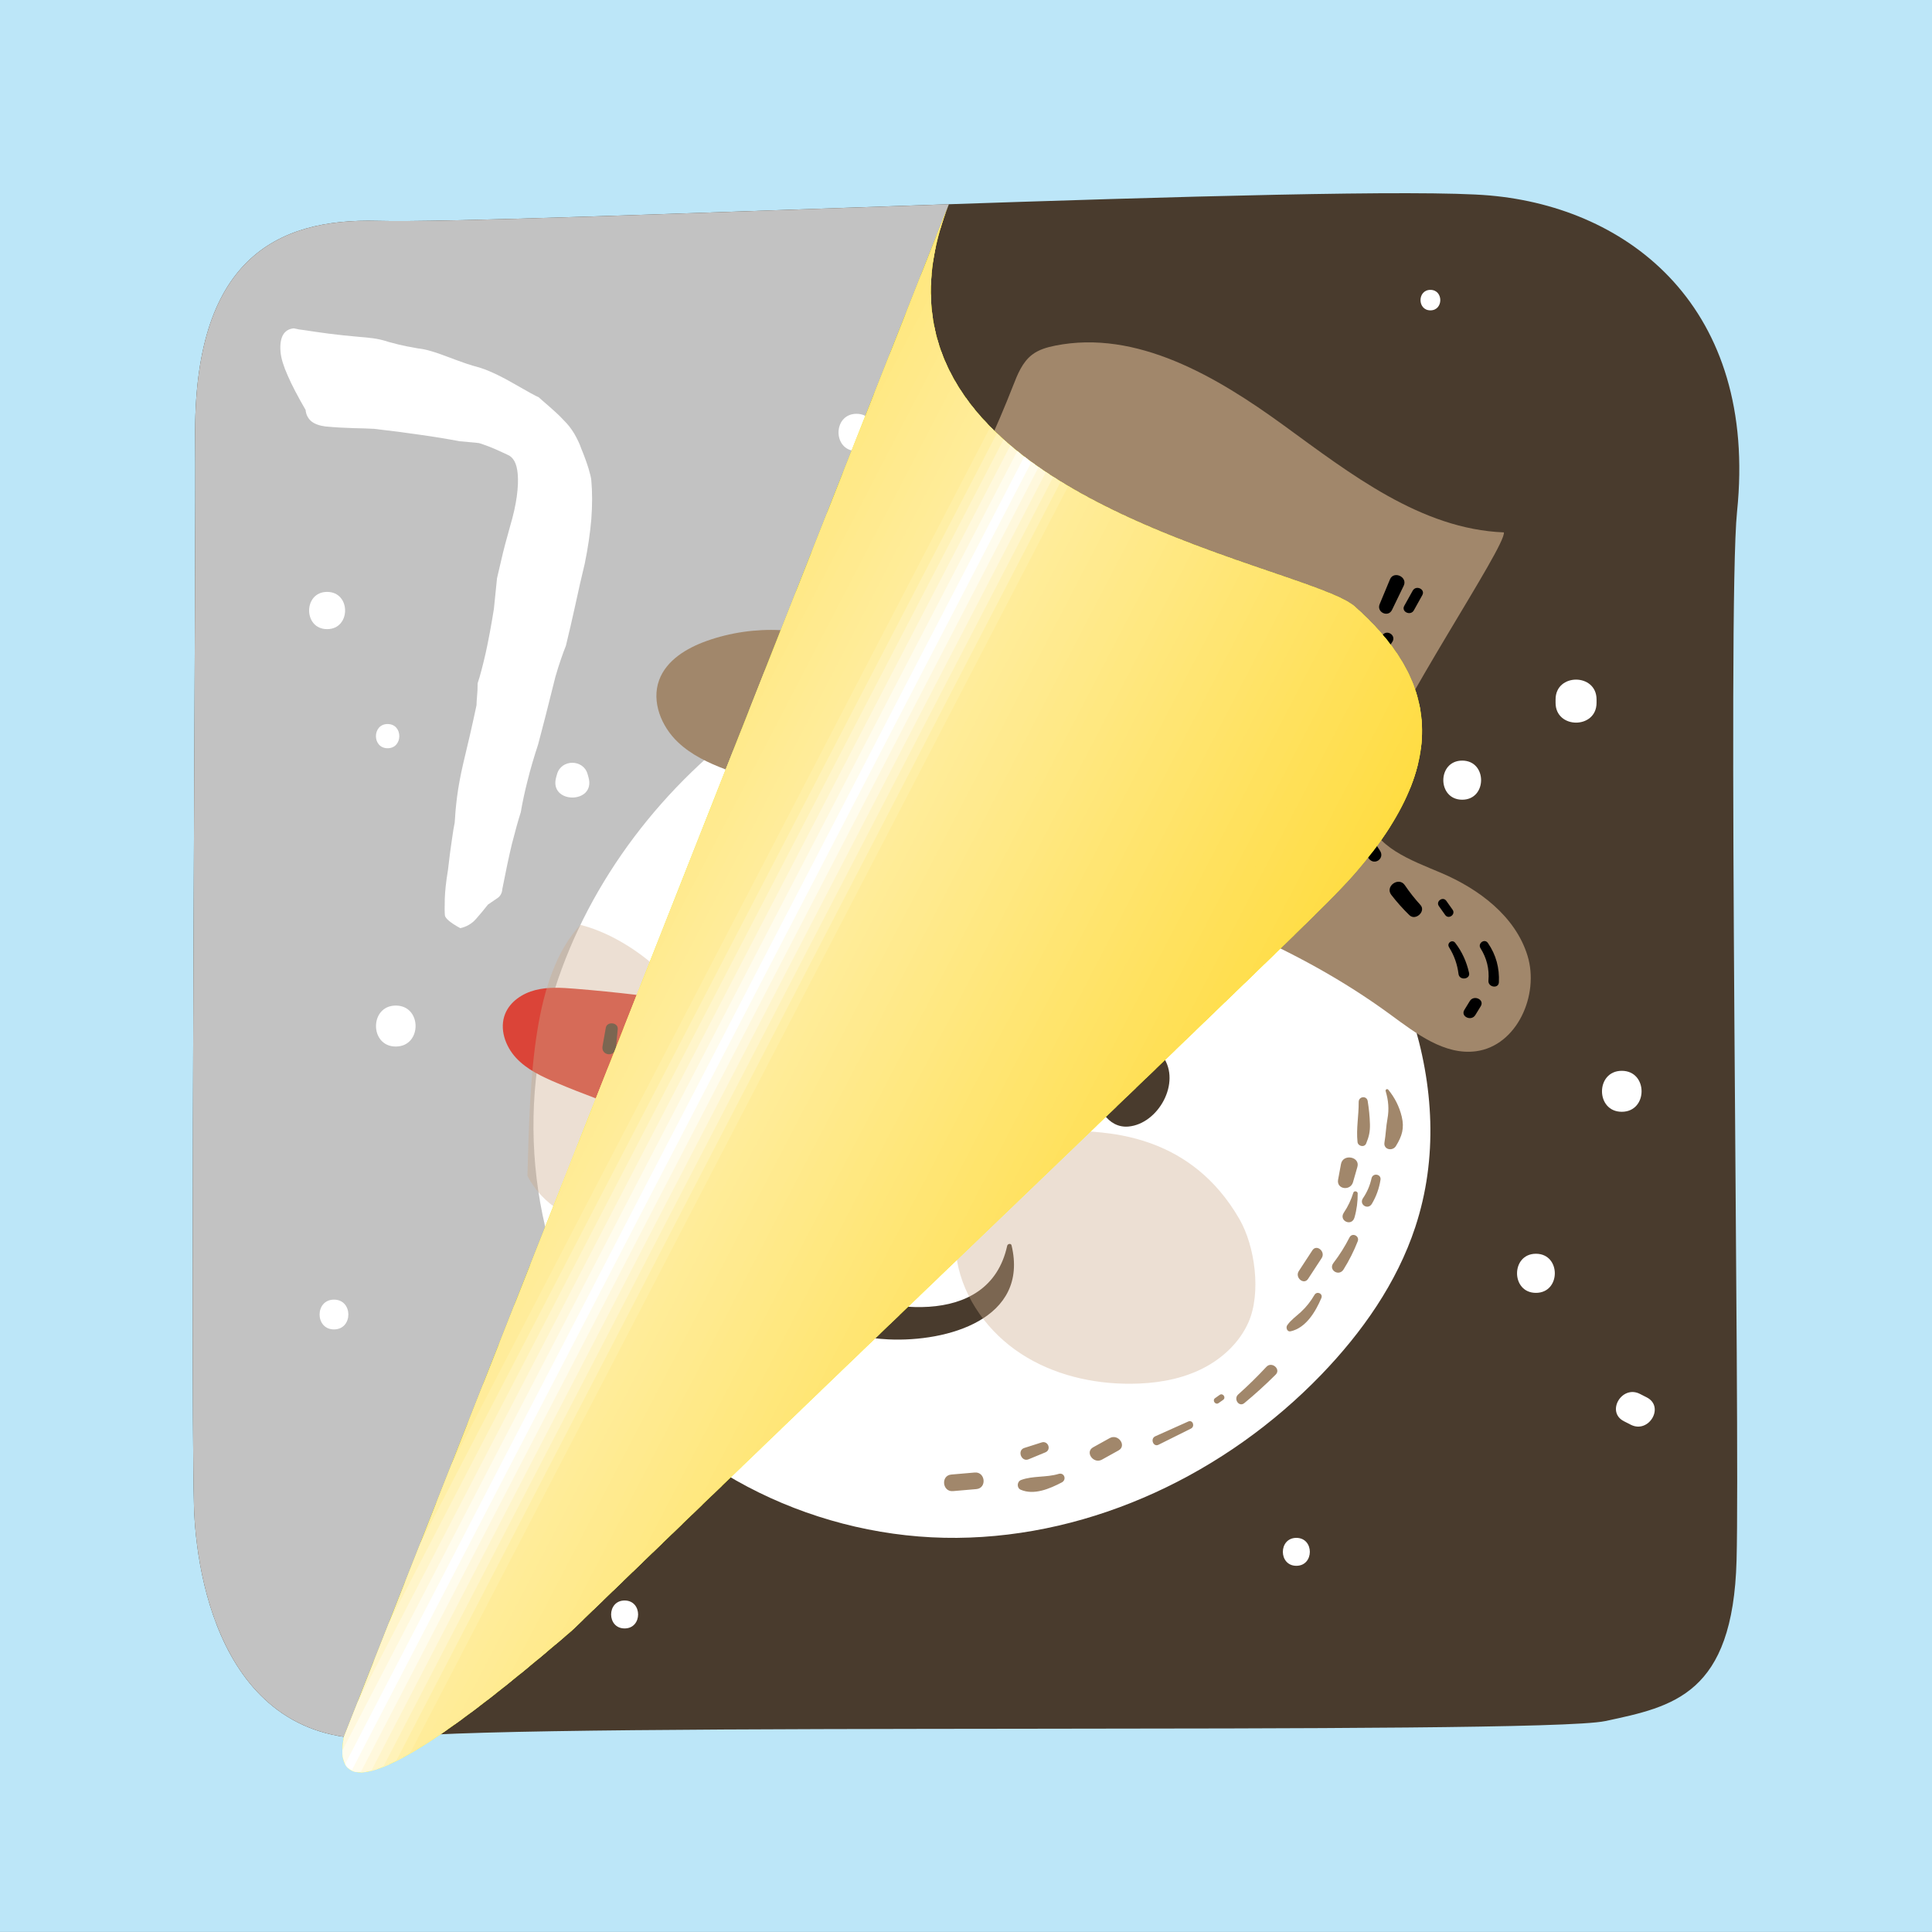<?xml version="1.0" encoding="UTF-8"?>
<!DOCTYPE svg PUBLIC "-//W3C//DTD SVG 1.0//EN" "http://www.w3.org/TR/2001/REC-SVG-20010904/DTD/svg10.dtd">
<!-- Creator: CorelDRAW 2017 -->
<svg xmlns="http://www.w3.org/2000/svg" xml:space="preserve" width="66.146mm" height="66.146mm" version="1.0" style="shape-rendering:geometricPrecision; text-rendering:geometricPrecision; image-rendering:optimizeQuality; fill-rule:evenodd; clip-rule:evenodd"
viewBox="0 0 6614.58 6614.58"
 xmlns:xlink="http://www.w3.org/1999/xlink">
 <rect x="0" y="0" width="6614.58" height="6614.58" fill="#333333" stroke="none"/>
 <defs>
  <style type="text/css">
   <![CDATA[
    .fil0 {fill:#BCE6F8}
    .fil11 {fill:white}
    .fil8 {fill:black;fill-rule:nonzero}
    .fil2 {fill:#493B2D;fill-rule:nonzero}
    .fil4 {fill:#A1876B;fill-rule:nonzero}
    .fil10 {fill:#C2C2C2;fill-rule:nonzero}
    .fil6 {fill:#DB4438;fill-rule:nonzero}
    .fil5 {fill:#F6A523;fill-rule:nonzero}
    .fil72 {fill:#FFDB3B;fill-rule:nonzero}
    .fil71 {fill:#FFDB3D;fill-rule:nonzero}
    .fil70 {fill:#FFDC3F;fill-rule:nonzero}
    .fil69 {fill:#FFDC41;fill-rule:nonzero}
    .fil68 {fill:#FFDC42;fill-rule:nonzero}
    .fil67 {fill:#FFDD44;fill-rule:nonzero}
    .fil66 {fill:#FFDD46;fill-rule:nonzero}
    .fil65 {fill:#FFDD48;fill-rule:nonzero}
    .fil64 {fill:#FFDE49;fill-rule:nonzero}
    .fil63 {fill:#FFDE4B;fill-rule:nonzero}
    .fil62 {fill:#FFDE4D;fill-rule:nonzero}
    .fil61 {fill:#FFDF4F;fill-rule:nonzero}
    .fil60 {fill:#FFDF50;fill-rule:nonzero}
    .fil59 {fill:#FFDF52;fill-rule:nonzero}
    .fil58 {fill:#FFDF54;fill-rule:nonzero}
    .fil57 {fill:#FFE056;fill-rule:nonzero}
    .fil56 {fill:#FFE057;fill-rule:nonzero}
    .fil55 {fill:#FFE059;fill-rule:nonzero}
    .fil54 {fill:#FFE15B;fill-rule:nonzero}
    .fil53 {fill:#FFE15D;fill-rule:nonzero}
    .fil52 {fill:#FFE15E;fill-rule:nonzero}
    .fil51 {fill:#FFE260;fill-rule:nonzero}
    .fil50 {fill:#FFE262;fill-rule:nonzero}
    .fil49 {fill:#FFE264;fill-rule:nonzero}
    .fil48 {fill:#FFE365;fill-rule:nonzero}
    .fil47 {fill:#FFE367;fill-rule:nonzero}
    .fil46 {fill:#FFE369;fill-rule:nonzero}
    .fil45 {fill:#FFE46B;fill-rule:nonzero}
    .fil44 {fill:#FFE46C;fill-rule:nonzero}
    .fil43 {fill:#FFE46E;fill-rule:nonzero}
    .fil42 {fill:#FFE570;fill-rule:nonzero}
    .fil41 {fill:#FFE572;fill-rule:nonzero}
    .fil40 {fill:#FFE573;fill-rule:nonzero}
    .fil39 {fill:#FFE675;fill-rule:nonzero}
    .fil38 {fill:#FFE677;fill-rule:nonzero}
    .fil37 {fill:#FFE679;fill-rule:nonzero}
    .fil36 {fill:#FFE77A;fill-rule:nonzero}
    .fil35 {fill:#FFE77C;fill-rule:nonzero}
    .fil13 {fill:#FFE77E;fill-rule:nonzero}
    .fil14 {fill:#FFE880;fill-rule:nonzero}
    .fil15 {fill:#FFE881;fill-rule:nonzero}
    .fil16 {fill:#FFE883;fill-rule:nonzero}
    .fil17 {fill:#FFE985;fill-rule:nonzero}
    .fil18 {fill:#FFE987;fill-rule:nonzero}
    .fil19 {fill:#FFE988;fill-rule:nonzero}
    .fil20 {fill:#FFE98A;fill-rule:nonzero}
    .fil21 {fill:#FFEA8C;fill-rule:nonzero}
    .fil22 {fill:#FFEA8E;fill-rule:nonzero}
    .fil23 {fill:#FFEA8F;fill-rule:nonzero}
    .fil24 {fill:#FFEB91;fill-rule:nonzero}
    .fil25 {fill:#FFEB93;fill-rule:nonzero}
    .fil26 {fill:#FFEB95;fill-rule:nonzero}
    .fil27 {fill:#FFEC96;fill-rule:nonzero}
    .fil28 {fill:#FFEC98;fill-rule:nonzero}
    .fil29 {fill:#FFEC9A;fill-rule:nonzero}
    .fil30 {fill:#FFEFA6;fill-rule:nonzero}
    .fil31 {fill:#FFF2B8;fill-rule:nonzero}
    .fil32 {fill:#FFF5CA;fill-rule:nonzero}
    .fil33 {fill:cornsilk;fill-rule:nonzero}
    .fil34 {fill:#FFFCED;fill-rule:nonzero}
    .fil12 {fill:yellow;fill-rule:nonzero}
    .fil3 {fill:white;fill-rule:nonzero}
    .fil9 {fill:white;fill-rule:nonzero}
    .fil1 {fill:#503F1C;fill-rule:nonzero;fill-opacity:0.102}
    .fil7 {fill:#CFAC8C;fill-rule:nonzero;fill-opacity:0.38}
   ]]>
  </style>
    <clipPath id="id0" style="clip-rule:nonzero">
     <path d="M3248.69 699.24c-394.17,998.53 1220.74,1228.03 1389.38,1377.27 261.12,231.04 371.32,530.13 -55.7,974.47 -184.81,192.29 -1393.92,1341.65 -2624.45,2531.73 -252.85,216.68 -846.67,714.37 -780.61,363.72l2071.38 -5247.19z"/>
    </clipPath>
 </defs>
 <g id="Layer_x0020_1">
  <rect class="fil0" x="-0.02" y="-0.15" width="6614.59" height="6614.58"/>
  <g id="_1806393934384">
   <path class="fil1" d="M1810.77 2865.11c-1.03,-3.62 -2.05,-7.26 -3.07,-10.91 -14.52,-51.53 -89.99,-51.59 -104.53,0 -1.02,3.65 -2.04,7.29 -3.06,10.91 -26.01,92.31 136.84,92.89 110.66,0zm2423.52 2699.77l0 0c-61.64,0 -61.54,-95.64 0,-95.64 61.63,0 61.53,95.64 0,95.64zm-2299.81 214.41l0 0c-61.66,0 -61.56,-95.64 0,-95.64 61.63,0 61.51,95.64 0,95.64zm-783.44 -1992.25l0 0c-90.39,0 -90.26,-140.26 0,-140.26 90.4,0 90.26,140.26 0,140.26zm1577.41 -2038.74l0 0c-82.18,0 -82.04,-127.53 0,-127.53 82.19,0 82.07,127.53 0,127.53zm1964.78 -481.71l0 0c-45.19,0 -45.11,-70.14 0,-70.14 45.21,0 45.13,70.14 0,70.14zm568.83 1331.98l0 0 0 11.78c0,90.4 -140.27,90.24 -140.27,0l0 -11.78c0,-90.4 140.27,-90.24 140.27,0zm86.4 1411.87l0 0c-90.41,0 -90.26,-140.27 0,-140.27 90.4,0 90.24,140.27 0,140.27zm-293.94 619.96l0 0c-86.31,0 -86.15,-133.89 0,-133.89 86.29,0 86.16,133.89 0,133.89zm-252.43 -1688.4l0 0c-86.29,0 -86.15,-133.89 0,-133.89 86.31,0 86.16,133.89 0,133.89zm-3679.02 -176.21l0 0c-53.42,0 -53.33,-82.88 0,-82.88 53.42,0 53.34,82.88 0,82.88zm-183.67 1989.76l0 0c-65.74,0 -65.64,-102.02 0,-102.02 65.76,0 65.65,102.02 0,102.02zm-23.5 -2397.53l0 0c-82.2,0 -82.06,-127.51 0,-127.51 82.19,0 82.05,127.51 0,127.51zm4463.33 2723.82l0 0c-7.81,-3.97 -15.62,-7.96 -23.42,-11.93 -62.23,-31.72 -7.33,-125.2 54.71,-93.6 7.81,3.97 15.61,7.96 23.42,11.93 62.23,31.72 7.31,125.2 -54.71,93.6z"/>
   <path class="fil1" d="M3462.5 2611.31c305.39,13.81 577.38,203.08 784.36,428.06 336.6,365.85 550.24,893.67 394.59,1365.82 -63.1,191.41 -182.2,360.6 -322.14,505.65 -324.69,336.48 -779.26,554.29 -1246.83,558.34 -467.58,4.05 -939.8,-217.65 -1206.12,-602.03 -224.97,-324.7 -293.32,-746.94 -209.34,-1132.95 83.96,-386.01 313.31,-733.91 617.37,-986.11 123.34,-102.29 261.11,-190.87 414.7,-236.54 234.33,-69.69 487.05,-34.72 723.77,26.26l49.64 73.5z"/>
   <path class="fil1" d="M4497.15 2855.86c-15.04,45.67 -28.51,94.23 -18.53,141.25 23.02,108.27 149.12,151.99 250.99,195.29 129.8,55.18 254.41,148.52 296.02,283.3 41.6,134.77 -36.17,308.78 -175.98,327.44 -108.05,14.42 -204.87,-60.59 -292.8,-125.02 -643.32,-471.47 -1480.07,-560.29 -2232.84,-823.9 -74.1,-25.97 -149.75,-55.02 -206.8,-108.94 -57.06,-53.96 -91.59,-139.09 -64.56,-212.81 24.99,-68.13 94.2,-109.56 162.52,-133.97 131.11,-46.81 277.24,-50.36 410.45,-9.93 43.03,13.05 89.55,30.56 131.35,14.02 30.55,-12.07 51.51,-39.95 70.48,-66.76 177.55,-250.99 324.49,-523.61 436.5,-809.93 15.54,-39.73 31.98,-81.89 65.95,-107.71 22.65,-17.21 50.86,-25.27 78.73,-30.82 278.75,-55.56 551.6,105.12 781.47,272.29 229.86,167.16 470.66,355.87 754.67,367.11 8.41,47 -376.27,612.44 -447.62,829.09z"/>
   <path class="fil1" d="M2921.41 2141.44c374.04,16.1 696.22,132.91 1039.32,282.3 195.65,85.21 444.63,199.55 587.16,378.66 32.89,41.33 -43.09,216.88 -69.27,194.71 -607.15,-514.63 -1566.06,-652.15 -1682.36,-644.3 -73.63,4.95 -37.48,-218.37 125.15,-211.37z"/>
   <path class="fil1" d="M3564.21 3869c4.74,-36.13 22.34,-69.64 55.58,-87.95 27.14,-14.96 59.17,-6.98 78.19,15.17 27.82,-8.92 59.8,-2.49 79.83,25.78 62.66,88.41 -16.04,229.62 -118.17,238.97 -71.85,6.56 -113.57,-71.19 -111.78,-133.95 0.6,-20.66 6.73,-40.4 16.35,-58.02z"/>
   <path class="fil1" d="M2145.75 3393.78c3.45,-39.03 20.16,-78.9 51.8,-97.33 17.7,-15.56 38.81,-26.68 62.54,-29.83 68.11,-9.04 112.6,44.9 119.41,107.02 7.27,66.18 -15.95,137.84 -84.54,160.99 -70.81,23.91 -133.25,-26.43 -147.25,-94.89 -0.15,-0.75 -0.13,-1.63 -0.27,-2.39 -3.16,-13.99 -3.62,-28.74 -1.69,-43.57z"/>
   <path class="fil1" d="M2952.1 3778.52c-393.28,-78.94 -787.81,-157.29 -1187.66,-189.39 -45.27,-3.64 -91.49,-6.59 -135.51,4.59 -44.03,11.18 -86.17,38.98 -103.33,81.03 -20.74,50.87 0.04,111.27 37.52,151.45 37.47,40.18 88.83,64.1 139.44,85.5 96.83,40.95 195.96,76.19 295.03,111.41 263.38,93.63 824.89,286.32 842.89,287.81 160.69,13.22 269.74,-323.46 147.65,-511.81l-36.03 -20.59z"/>
   <path class="fil1" d="M2752.53 3934.52c4.19,25.32 35.17,29.6 53.67,20.77 26.84,-12.82 44.61,-54.37 47.22,-82.78 2.75,-30.12 -2.86,-61.25 -12.3,-89.88 -11.69,-35.41 -61.56,-26.26 -63.12,9.68 -2.1,48.08 -33.33,94.33 -25.47,142.21zm-85.28 210.22l0 0c33.39,-22.83 53.63,-56.55 60.92,-96.05 2.64,-14.36 25.87,-11.57 25.5,3.01 -1.27,49.68 -21.34,95.02 -57.53,129.18 -24.4,23 -57.04,-16.9 -28.89,-36.14zm-104.53 -213.78l0 0c15.4,-32.14 25.04,-65.49 30.13,-100.73 2.89,-20.13 36.75,-16.14 35.7,4.22 -1.98,39.19 -9.25,76.9 -22.88,113.74 -11.66,31.46 -57.66,13.44 -42.95,-17.23zm-209.08 -186.77l0 0c2.99,-36.23 60.04,-37.57 57.01,-0.98 -3.45,41.62 -7.73,91.99 -30.21,128.18 -12.16,19.62 -51.66,15.25 -48.5,-12.24 4.45,-38.85 18.45,-75.54 21.7,-114.96zm-55.86 297.56l0 0c11.22,-24.31 32.06,-39.94 34.89,-68.26 3.91,-38.77 61.15,-42.2 62.19,-1.08 1.16,45.01 -15.46,98.03 -61.17,114.41 -27.6,9.91 -46.4,-22.3 -35.91,-45.07zm-192.02 -216.23l0 0c8.52,-17.29 14.33,-34.81 18.41,-53.65 4.86,-22.5 41.99,-18.79 40.82,4.8 -1.18,23.27 -4.77,45.71 -11.53,68.02 -10.8,35.58 -64.55,15 -47.7,-19.17zm-105.7 -180.21l0 0c4.61,-31.5 58.59,-25.47 56.12,6.61 -1.95,25.2 -3.89,50.4 -5.86,75.61 -3.43,44.61 -67.8,37.9 -61.21,-7.23 3.66,-25 7.31,-49.99 10.95,-74.99zm-0.44 289.06l0 0c8.98,-13.3 15.19,-26.95 16.92,-43.05 2.84,-26.18 44.32,-27.22 41.47,-0.71 -2.54,23.56 -8.91,44.32 -22.23,64.06 -14.8,21.98 -51.12,1.89 -36.16,-20.3zm-140.7 -148.87l0 0c3.7,-20.93 7.43,-41.89 11.15,-62.83 4.03,-22.67 43.04,-18.58 40.81,4.8 -2.01,21.17 -4.03,42.3 -6.05,63.43 -3.2,33.53 -51.88,28.19 -45.91,-5.4z"/>
   <path class="fil1" d="M2286.61 4249.21c88.47,147.38 169.08,272.59 329.32,351.61 187.75,92.62 565.28,157.1 628.36,-131.63 1.48,-6.77 13.01,-9.5 14.94,-1.43 60.32,252.32 -219.6,331.38 -421.62,321.91 -283.78,-13.24 -570,-208.12 -646.35,-489.82 -14.92,-55.02 61.08,-107.73 95.35,-50.64z"/>
   <path class="fil1" d="M3493.54 4075.85c-106.21,-6.45 -217.21,20.15 -298.74,88.53 -101.08,84.79 -145.07,227.76 -121.96,357.63 23.12,129.9 108.08,244.68 218.56,316.79 110.49,72.08 244.45,103.58 376.37,102.79 80.24,-0.48 161.52,-12.8 234.24,-46.71 72.71,-33.91 136.45,-90.9 168.62,-164.39 43.46,-99.26 22.77,-258.74 -31.29,-352.64 -165.31,-287.21 -439.6,-295.54 -545.8,-302z"/>
   <path class="fil1" d="M1601.75 4230.02c44.98,87.3 134.47,148.95 231.4,164.58 96.95,15.62 199.28,-13.55 276.51,-74.18 150,-117.77 190.83,-339.61 131.17,-520.77 -62.85,-190.81 -262.94,-379.16 -457.52,-429.21 -161.93,173.16 -172.48,512.51 -181.56,859.58z"/>
   <path class="fil1" d="M4540.06 3939.81c9.37,31 12.17,62.13 6.23,94.07 -5.09,27.4 -5.63,54.14 -10.33,81.59 -4.27,24.75 27.66,31.02 39.21,12.26 20.97,-34.02 29.4,-61.21 19.93,-100.59 -8.23,-34.36 -23.67,-64.84 -45.96,-92.15 -3.76,-4.63 -10.77,-0.85 -9.08,4.82zm-61.44 34.25l0 0c4.15,26.03 6.92,52.11 7.62,78.47 0.65,25.83 -3.11,42.6 -12.94,66.47 -5.99,14.52 -27.99,9.72 -29.57,-5.05 -4.92,-45.9 4.45,-90.44 3.95,-136.78 -0.23,-19.9 27.76,-23.08 30.94,-3.11zm-16.12 332.11l0 0c14.33,-21.03 23.66,-43.26 29.23,-68.09 4.34,-19.41 33.82,-14.67 30.65,5.23 -4.7,29.43 -14.3,56.58 -29.55,82.22 -13.28,22.34 -45.27,2.56 -30.33,-19.36zm-65.5 49.36l0 0c14.42,-21.33 24.77,-43.86 32.5,-68.35 2.29,-7.26 14.71,-4.87 14.79,2.53 0.23,28.24 -3.15,55.44 -10.95,82.63 -9.33,32.46 -55.33,11.27 -36.34,-16.81zm-35.82 172.63l0 0c21.11,-27.51 39.31,-56.52 55.02,-87.44 9.12,-17.93 35.49,-5.38 28.18,13.2 -13.26,33.7 -29.34,65.66 -48.54,96.38 -15.87,25.37 -52.98,1.77 -34.66,-22.14zm25.91 -338.79l0 0c6.82,-36.71 66.12,-25.09 56.21,9.58 -4.99,17.44 -9.98,34.89 -14.98,52.36 -8.96,31.27 -57.33,24.87 -51.1,-8.72 3.29,-17.73 6.59,-35.49 9.87,-53.22zm-183.84 551.45l0 0c13.47,-18.62 29.78,-29.45 46.52,-44.86 18.52,-17.08 33.87,-36.82 46.57,-58.57 8.29,-14.2 30.12,-4.62 23.47,10.99 -19.8,46.62 -52.88,102.29 -105.32,113.67 -12.07,2.62 -17.1,-13.09 -11.24,-21.23zm39.44 -185.01l0 0c15.48,-23.68 30.96,-47.37 46.44,-71.04 14.58,-22.29 46.25,4.51 31.78,26.64 -15.49,23.69 -30.97,47.37 -46.45,71.06 -14.55,22.27 -46.25,-4.53 -31.77,-26.66zm-207.49 422.41l0 0c33.7,-30.02 65.82,-61.62 96.57,-94.64 18.25,-19.59 50.56,7.92 31.79,26.66 -34.3,34.18 -70.06,66.72 -107.37,97.59 -18.23,15.07 -38.09,-14.36 -20.99,-29.61zm-283.85 143.14l0 0c37.65,-16.85 75.3,-33.72 112.95,-50.57 15.44,-6.92 23.79,16.95 9.14,24.25 -37.04,18.49 -74.09,36.96 -111.13,55.43 -17.73,8.85 -29.34,-20.88 -10.96,-29.11zm-212.74 37.73l0 0c18.95,-10.51 37.9,-21.02 56.85,-31.5 28.9,-16.02 59.17,26.12 29.98,42.29 -18.95,10.49 -37.92,21 -56.87,31.48 -28.9,16.02 -59.17,-26.1 -29.96,-42.27zm417.49 -168.3l0 0c5.21,-3.7 10.41,-7.39 15.62,-11.07 10.89,-7.73 22.9,9.18 11.99,16.91 -5.21,3.7 -10.41,7.38 -15.62,11.08 -10.91,7.71 -22.9,-9.19 -11.99,-16.92zm-664.16 280.21l0 0c40.64,-15 85.96,-7.96 128.38,-20.78 19.6,-5.92 28.43,19.99 10.97,29.11 -41.45,21.67 -95.3,44.72 -140.64,25.08 -14.4,-6.25 -13.09,-28.11 1.29,-33.41zm10.95 -109.64l0 0c19.76,-6.28 39.52,-12.59 59.28,-18.87 22.23,-7.1 34.45,25 12.78,33.95l-57.44 23.75c-24.8,10.24 -40.01,-30.73 -14.62,-38.83zm-249.96 91.03l0 0c26.72,-2.31 53.44,-4.62 80.16,-6.94 36.57,-3.16 42.28,53.58 5.69,56.76 -26.71,2.29 -53.42,4.61 -80.14,6.92 -36.58,3.18 -42.28,-53.57 -5.71,-56.74z"/>
   <path class="fil1" d="M4636.61 2293.55l28.88 -51.84c11.39,-20.48 -21.6,-35.65 -32.87,-15.39l-28.86 51.84c-11.42,20.48 21.57,35.65 32.85,15.39zm-117.1 -21.13l0 0c11.76,-28.28 23.54,-56.56 35.32,-84.85 12.76,-30.67 61.55,-8.21 46.94,22 -13.34,27.55 -26.66,55.08 -40,82.65 -13.11,27.06 -53.79,7.9 -42.26,-19.8zm7.56 108.94l0 0c14.84,-25.87 52.67,-2.22 34.66,22.13 -16.95,22.91 -30.94,47.02 -42.8,72.91 -8.56,18.68 -34.2,5.31 -28.18,-13.2 9.33,-28.63 21.32,-55.72 36.32,-81.84zm-95.6 16.33l0 0c13.41,-27.01 56.94,-6.21 42.25,19.8 -15.15,26.82 -27.64,54.73 -36.51,84.28 -7.44,24.87 -47.29,19.46 -40.87,-6.97 8.19,-33.74 19.68,-65.99 35.13,-97.11zm-55.45 -56.62l0 0c6.19,-25.81 47.1,-19.03 40.87,6.96 -3.85,16.06 -7.69,32.1 -11.55,48.14 -6.18,25.81 -47.11,19.04 -40.87,-6.98 3.84,-16.04 7.7,-32.08 11.55,-48.12zm73.78 208.75l0 0c5.98,-18.99 34.12,-5.69 28.17,13.2 -7,22.19 -14,44.4 -21,66.59 -5.99,18.99 -34.12,5.69 -28.18,-13.19 6.99,-22.21 14.01,-44.4 21.01,-66.6zm-18.78 463.14l0 0c32.45,33.52 66.3,64.51 90.32,104.7 15.44,25.81 -18.83,50.18 -38.05,26.97 -29.92,-36.09 -47.79,-78.25 -68.61,-120.06 -4.55,-9.12 9.27,-18.94 16.34,-11.61zm-69.57 -16.43l0 0c13.8,31.91 29.17,62.93 46.4,93.14 12.99,22.73 -18.18,46.25 -33.83,23.98 -21.05,-29.96 -40.35,-60.9 -57.99,-93 -18.03,-32.81 30.5,-58.55 45.42,-24.12zm244.31 238.19l0 0c16.22,23.88 33.95,46.36 53.38,67.72 19.69,21.6 -16.75,55.33 -37.78,34.84 -22.35,-21.77 -43.09,-44.9 -62.12,-69.61 -22.38,-29.08 25.84,-63.43 46.52,-32.95zm141.89 53.52l0 0c7.17,10.12 14.34,20.24 21.52,30.36 11.58,16.37 -13.77,34.35 -25.37,17.99l-21.54 -30.39c-11.58,-16.34 13.79,-34.33 25.39,-17.96zm142.51 144.35l0 0c27.87,40.41 39.88,85.71 37.53,134.58 -1.1,22.97 -37.82,17.32 -35.76,-6.09 3.47,-39.42 -6.03,-77.11 -27.16,-110.52 -10.64,-16.81 13.94,-34.57 25.39,-17.97zm-111.97 -0.54l0 0c23.81,30.96 38.84,64.82 47.4,102.83 5.02,22.29 -33.16,27.3 -36.1,3.65 -4.13,-33.08 -14.79,-63.22 -32.45,-91.5 -8.81,-14.11 10.91,-28.3 21.15,-14.98zm31.31 229.61l0 0c6.17,-10.08 12.33,-20.17 18.5,-30.25 13.77,-22.48 51.53,-5.22 37.56,17.58 -6.17,10.08 -12.34,20.17 -18.51,30.23 -13.76,22.5 -51.51,5.22 -37.55,-17.56z"/>
   <path class="fil2" d="M5101.37 669.36c-476.37,-42.14 -3369.41,98.81 -3808.19,86.72 -348.53,-9.62 -633.31,133.54 -624.95,749.75 3.63,266.68 -17.23,3123.87 -4.18,3647.24 6.07,244.05 100.25,863.13 694.47,794.81 465.22,-53.48 3904.79,-5.86 4137.59,-55.5 232.81,-49.62 437.1,-90.55 449.36,-550.4 12.26,-459.85 -32.58,-3257.53 1.64,-3590.15 71.93,-699.1 -369.37,-1040.3 -845.74,-1082.47z"/>
   <path class="fil3" d="M2014.81 2661.09c-1.04,-3.64 -2.06,-7.29 -3.09,-10.91 -14.51,-51.53 -89.99,-51.59 -104.5,0 -1.03,3.62 -2.07,7.27 -3.09,10.91 -26,92.31 136.84,92.86 110.68,0zm2423.52 2699.74l0 0c-61.65,0 -61.56,-95.62 0,-95.62 61.63,0 61.52,95.62 0,95.62zm-2299.83 214.44l0 0c-61.65,0 -61.54,-95.64 0,-95.64 61.63,0 61.54,95.64 0,95.64zm-783.44 -1992.25l0 0c-90.39,0 -90.24,-140.27 0,-140.27 90.42,0 90.27,140.27 0,140.27zm1577.44 -2038.77l0 0c-82.21,0 -82.07,-127.5 0,-127.5 82.18,0 82.05,127.5 0,127.5zm1964.77 -481.68l0 0c-45.21,0 -45.13,-70.14 0,-70.14 45.21,0 45.13,70.14 0,70.14zm568.81 1331.98l0 0 0 11.76c0,90.41 -140.27,90.26 -140.27,0l0 -11.76c0,-90.4 140.27,-90.24 140.27,0zm86.4 1411.87l0 0c-90.41,0 -90.26,-140.27 0,-140.27 90.4,0 90.27,140.27 0,140.27zm-293.93 619.95l0 0c-86.29,0 -86.16,-133.9 0,-133.9 86.29,0 86.15,133.9 0,133.9zm-252.41 -1688.4l0 0c-86.31,0 -86.16,-133.89 0,-133.89 86.29,0 86.13,133.89 0,133.89zm-3679.03 -176.2l0 0c-53.42,0 -53.34,-82.9 0,-82.9 53.42,0 53.32,82.9 0,82.9zm-183.66 1989.74l0 0c-65.76,0 -65.65,-102 0,-102 65.74,0 65.64,102 0,102zm-23.52 -2397.52l0 0c-82.19,0 -82.05,-127.52 0,-127.52 82.18,0 82.05,127.52 0,127.52zm4463.32 2723.83l0 0c-7.81,-4 -15.61,-7.97 -23.42,-11.96 -62.23,-31.71 -7.31,-125.19 54.71,-93.57 7.81,3.97 15.62,7.94 23.42,11.93 62.24,31.71 7.33,125.19 -54.71,93.6z"/>
   <path class="fil3" d="M3666.52 2407.29c305.39,13.8 577.39,203.08 784.36,428.04 336.62,365.86 550.24,893.67 394.59,1365.83 -63.1,191.42 -182.2,360.61 -322.14,505.64 -324.69,336.5 -779.25,554.29 -1246.83,558.36 -467.58,4.04 -939.8,-217.68 -1206.11,-602.03 -224.98,-324.7 -293.32,-746.96 -209.35,-1132.97 83.96,-385.99 313.32,-733.91 617.37,-986.09 123.35,-102.29 261.13,-190.87 414.7,-236.56 234.33,-69.68 487.05,-34.71 723.77,26.27l49.64 73.51z"/>
   <path class="fil4" d="M4701.19 2651.84c-15.04,45.65 -28.53,94.21 -18.55,141.25 23.02,108.27 149.12,151.99 250.99,195.29 129.82,55.17 254.44,148.52 296.02,283.3 41.6,134.77 -36.15,308.76 -175.97,327.42 -108.04,14.44 -204.86,-60.59 -292.78,-125.02 -643.34,-471.47 -1480.1,-560.27 -2232.86,-823.9 -74.11,-25.95 -149.74,-55 -206.8,-108.94 -57.07,-53.94 -91.59,-139.08 -64.56,-212.82 24.98,-68.11 94.19,-109.54 162.53,-133.94 131.09,-46.81 277.24,-50.36 410.46,-9.93 43.01,13.05 89.53,30.55 131.34,14.01 30.54,-12.07 51.49,-39.94 70.46,-66.76 177.58,-250.98 324.5,-523.62 436.5,-809.92 15.54,-39.75 31.99,-81.9 65.97,-107.71 22.64,-17.22 50.84,-25.27 78.74,-30.83 278.74,-55.56 551.57,105.13 781.44,272.29 229.86,167.17 470.69,355.86 754.68,367.1 8.4,47.02 -376.28,612.46 -447.61,829.11z"/>
   <path class="fil5" d="M3125.44 1937.4c374.03,16.12 696.23,132.92 1039.31,282.31 195.66,85.21 444.64,199.53 587.16,378.65 32.91,41.33 -43.09,216.9 -69.27,194.73 -607.15,-514.64 -1566.05,-652.15 -1682.34,-644.32 -73.64,4.97 -37.5,-218.37 125.14,-211.37z"/>
   <path class="fil2" d="M3768.23 3664.95c4.75,-36.1 22.37,-69.61 55.58,-87.92 27.15,-14.96 59.19,-6.98 78.2,15.17 27.81,-8.93 59.8,-2.49 79.83,25.77 62.65,88.39 -16.04,229.63 -118.18,238.96 -71.85,6.57 -113.55,-71.18 -111.76,-133.93 0.58,-20.67 6.71,-40.43 16.33,-58.05z"/>
   <path class="fil2" d="M2349.77 3189.74c3.45,-39.04 20.17,-78.89 51.82,-97.33 17.7,-15.54 38.81,-26.67 62.54,-29.83 68.11,-9.02 112.59,44.9 119.41,107.04 7.25,66.16 -15.96,137.82 -84.54,160.99 -70.82,23.9 -133.27,-26.43 -147.26,-94.91 -0.16,-0.75 -0.14,-1.62 -0.27,-2.39 -3.15,-13.98 -3.61,-28.72 -1.7,-43.57z"/>
   <path class="fil6" d="M3156.15 3574.5c-393.3,-78.94 -787.81,-157.31 -1187.67,-189.39 -45.26,-3.64 -91.51,-6.61 -135.52,4.59 -44.02,11.18 -86.18,38.96 -103.34,81.02 -20.74,50.88 0.04,111.26 37.52,151.46 37.5,40.15 88.83,64.1 139.44,85.5 96.85,40.94 195.98,76.18 295.06,111.4 263.36,93.64 824.86,286.33 842.86,287.81 160.71,13.23 269.75,-323.45 147.66,-511.8l-36.01 -20.59z"/>
   <path class="fil2" d="M2956.58 3730.48c4.16,25.33 35.16,29.61 53.67,20.76 26.81,-12.82 44.59,-54.34 47.21,-82.76 2.76,-30.13 -2.87,-61.26 -12.3,-89.87 -11.7,-35.42 -61.58,-26.28 -63.14,9.65 -2.1,48.09 -33.33,94.35 -25.44,142.22zm-85.31 210.23l0 0c33.39,-22.82 53.65,-56.56 60.92,-96.06 2.66,-14.35 25.87,-11.55 25.5,3.01 -1.25,49.68 -21.34,95.02 -57.52,129.18 -24.41,23.02 -57.05,-16.91 -28.9,-36.13zm-104.51 -213.78l0 0c15.4,-32.13 25.02,-65.48 30.11,-100.73 2.9,-20.14 36.75,-16.15 35.71,4.23 -1.99,39.19 -9.24,76.9 -22.89,113.74 -11.66,31.46 -57.64,13.44 -42.93,-17.24zm-209.09 -186.78l0 0c3.01,-36.23 60.03,-37.58 57,-0.97 -3.43,41.62 -7.73,91.98 -30.2,128.18 -12.17,19.61 -51.67,15.25 -48.51,-12.24 4.47,-38.84 18.45,-75.55 21.71,-114.97zm-55.85 297.58l0 0c11.2,-24.33 32.04,-39.97 34.89,-68.29 3.9,-38.75 61.13,-42.18 62.19,-1.06 1.14,45 -15.48,98.01 -61.18,114.4 -27.61,9.93 -46.39,-22.3 -35.9,-45.05zm-192.03 -216.23l0 0c8.54,-17.29 14.32,-34.82 18.41,-53.67 4.88,-22.5 42.01,-18.78 40.81,4.82 -1.16,23.25 -4.74,45.71 -11.51,67.99 -10.81,35.61 -64.56,15.02 -47.71,-19.14zm-105.71 -180.21l0 0c4.61,-31.5 58.61,-25.47 56.14,6.59 -1.96,25.22 -3.91,50.41 -5.86,75.61 -3.45,44.63 -67.8,37.9 -61.23,-7.21 3.67,-25 7.31,-50.01 10.95,-74.99zm-0.42 289.06l0 0c8.96,-13.31 15.17,-26.95 16.93,-43.07 2.81,-26.16 44.3,-27.22 41.44,-0.71 -2.54,23.55 -8.9,44.32 -22.22,64.08 -14.81,21.95 -51.13,1.89 -36.15,-20.3zm-140.71 -148.89l0 0c3.72,-20.94 7.44,-41.87 11.16,-62.81 4.03,-22.69 43.03,-18.58 40.81,4.8 -2.02,21.15 -4.03,42.28 -6.05,63.43 -3.2,33.52 -51.9,28.18 -45.92,-5.42z"/>
   <path class="fil2" d="M2490.64 4045.18c88.48,147.38 169.07,272.6 329.31,351.62 187.77,92.59 565.28,157.1 628.36,-131.63 1.5,-6.79 13.03,-9.53 14.94,-1.43 60.32,252.32 -219.6,331.36 -421.6,321.91 -283.78,-13.26 -570.02,-208.13 -646.34,-489.82 -14.93,-55.04 61.07,-107.73 95.33,-50.65z"/>
   <path class="fil7" d="M3697.56 3871.83c-106.21,-6.46 -217.21,20.15 -298.72,88.53 -101.09,84.76 -145.09,227.75 -121.97,357.63 23.11,129.88 108.07,244.68 218.56,316.76 110.48,72.1 244.45,103.59 376.39,102.8 80.21,-0.49 161.49,-12.79 234.23,-46.7 72.7,-33.91 136.43,-90.89 168.61,-164.4 43.45,-99.25 22.76,-258.74 -31.27,-352.62 -165.31,-287.21 -439.63,-295.54 -545.83,-302z"/>
   <path class="fil7" d="M1805.79 4026c44.96,87.29 134.45,148.93 231.4,164.56 96.93,15.63 199.26,-13.53 276.49,-74.18 150.01,-117.77 190.84,-339.61 131.17,-520.75 -62.85,-190.82 -262.94,-379.17 -457.51,-429.23 -161.92,173.17 -172.47,512.53 -181.55,859.6z"/>
   <path class="fil4" d="M4744.1 3735.78c9.35,31 12.17,62.14 6.23,94.08 -5.11,27.38 -5.63,54.14 -10.35,81.57 -4.24,24.77 27.66,31.04 39.21,12.28 20.99,-34.03 29.42,-61.23 19.95,-100.6 -8.25,-34.35 -23.69,-64.83 -45.96,-92.15 -3.77,-4.62 -10.79,-0.86 -9.08,4.82zm-61.46 34.26l0 0c4.17,26.01 6.93,52.11 7.62,78.46 0.66,25.82 -3.1,42.61 -12.94,66.46 -5.99,14.53 -27.97,9.71 -29.57,-5.04 -4.92,-45.92 4.47,-90.45 3.95,-136.78 -0.23,-19.89 27.76,-23.07 30.94,-3.1zm-16.09 332.11l0 0c14.3,-21.03 23.65,-43.28 29.2,-68.09 4.34,-19.42 33.84,-14.67 30.66,5.22 -4.71,29.44 -14.29,56.58 -29.54,82.22 -13.28,22.35 -45.26,2.57 -30.32,-19.35zm-65.53 49.33l0 0c14.44,-21.3 24.77,-43.84 32.5,-68.32 2.32,-7.27 14.73,-4.88 14.79,2.53 0.25,28.24 -3.12,55.42 -10.95,82.6 -9.33,32.49 -55.33,11.3 -36.34,-16.81zm-35.82 172.66l0 0c21.11,-27.53 39.31,-56.52 55.04,-87.45 9.12,-17.93 35.47,-5.38 28.17,13.19 -13.25,33.7 -29.33,65.68 -48.53,96.39 -15.86,25.37 -52.99,1.78 -34.68,-22.13zm25.93 -338.82l0 0c6.82,-36.68 66.13,-25.08 56.2,9.58 -4.98,17.47 -9.99,34.92 -14.98,52.38 -8.97,31.25 -57.34,24.85 -51.09,-8.71 3.28,-17.76 6.57,-35.49 9.87,-53.25zm-183.84 551.48l0 0c13.46,-18.62 29.77,-29.48 46.5,-44.88 18.55,-17.06 33.87,-36.82 46.58,-58.55 8.29,-14.21 30.11,-4.64 23.48,10.97 -19.82,46.62 -52.9,102.31 -105.34,113.69 -12.07,2.6 -17.1,-13.09 -11.22,-21.23zm39.43 -185.01l0 0c15.48,-23.7 30.96,-47.37 46.44,-71.05 14.57,-22.28 46.25,4.52 31.79,26.65 -15.5,23.67 -30.96,47.34 -46.44,71.04 -14.58,22.28 -46.25,-4.51 -31.79,-26.64zm-207.48 422.4l0 0c33.68,-30.01 65.8,-61.63 96.57,-94.63 18.25,-19.59 50.56,7.92 31.77,26.66 -34.3,34.16 -70.06,66.7 -107.36,97.57 -18.24,15.09 -38.1,-14.37 -20.98,-29.6zm-283.85 143.15l0 0c37.63,-16.87 75.28,-33.72 112.93,-50.59 15.44,-6.9 23.79,16.96 9.14,24.27 -37.04,18.47 -74.07,36.96 -111.12,55.41 -17.74,8.85 -29.34,-20.86 -10.95,-29.09zm-212.76 37.72l0 0c18.95,-10.5 37.92,-21.01 56.85,-31.52 28.92,-16 59.17,26.13 29.98,42.3 -18.95,10.51 -37.92,20.99 -56.85,31.5 -28.92,16 -59.17,-26.12 -29.98,-42.28zm417.49 -168.3l0 0c5.21,-3.7 10.41,-7.38 15.62,-11.06 10.91,-7.73 22.9,9.17 11.99,16.9 -5.2,3.69 -10.41,7.39 -15.61,11.07 -10.9,7.73 -22.91,-9.18 -12,-16.91zm-664.14 280.2l0 0c40.62,-14.98 85.97,-7.95 128.38,-20.77 19.59,-5.92 28.42,19.99 10.95,29.11 -41.45,21.67 -95.29,44.71 -140.64,25.08 -14.4,-6.24 -13.07,-28.1 1.31,-33.42zm10.95 -109.62l0 0c19.75,-6.29 39.51,-12.59 59.27,-18.89 22.22,-7.08 34.47,25 12.78,33.96l-57.45 23.74c-24.79,10.25 -40,-30.73 -14.6,-38.81zm-249.96 91.03l0 0c26.7,-2.31 53.42,-4.63 80.14,-6.94 36.59,-3.16 42.3,53.58 5.71,56.74 -26.72,2.31 -53.44,4.62 -80.16,6.94 -36.57,3.16 -42.28,-53.58 -5.69,-56.74z"/>
   <path class="fil8" d="M4840.63 2089.52l28.88 -51.85c11.41,-20.46 -21.57,-35.65 -32.85,-15.39l-28.88 51.86c-11.39,20.47 21.57,35.65 32.85,15.38zm-117.08 -21.12l0 0c11.76,-28.29 23.52,-56.57 35.3,-84.85 12.76,-30.69 61.56,-8.21 46.96,21.98 -13.34,27.55 -26.68,55.1 -40.02,82.65 -13.11,27.08 -53.77,7.92 -42.24,-19.78zm7.54 108.94l0 0c14.86,-25.89 52.67,-2.24 34.66,22.11 -16.92,22.92 -30.92,47.02 -42.79,72.91 -8.56,18.68 -34.2,5.32 -28.17,-13.19 9.31,-28.62 21.3,-55.73 36.3,-81.83zm-95.6 16.33l0 0c13.42,-27.01 56.95,-6.23 42.26,19.78 -15.14,26.83 -27.65,54.75 -36.5,84.28 -7.46,24.87 -47.3,19.47 -40.89,-6.96 8.22,-33.74 19.69,-66.01 35.13,-97.1zm-55.44 -56.62l0 0c6.18,-25.82 47.11,-19.05 40.88,6.96 -3.85,16.05 -7.71,32.09 -11.54,48.11 -6.21,25.84 -47.12,19.05 -40.89,-6.96 3.85,-16.03 7.69,-32.07 11.55,-48.11zm73.77 208.74l0 0c6,-19.01 34.13,-5.68 28.19,13.19 -7,22.21 -14.02,44.4 -21.01,66.61 -6,18.98 -34.13,5.68 -28.17,-13.21 7,-22.19 14,-44.38 20.99,-66.59zm-18.75 463.15l0 0c32.42,33.52 66.27,64.5 90.3,104.68 15.44,25.83 -18.82,50.2 -38.06,26.97 -29.9,-36.09 -47.79,-78.23 -68.61,-120.05 -4.53,-9.12 9.27,-18.93 16.37,-11.6zm-69.6 -16.43l0 0c13.8,31.91 29.17,62.93 46.42,93.13 12.98,22.73 -18.18,46.25 -33.83,23.97 -21.07,-29.96 -40.37,-60.88 -57.99,-92.98 -18.02,-32.83 30.5,-58.55 45.4,-24.12zm244.33 238.17l0 0c16.22,23.9 33.93,46.38 53.39,67.74 19.66,21.59 -16.78,55.33 -37.81,34.82 -22.34,-21.75 -43.07,-44.88 -62.11,-69.6 -22.37,-29.07 25.83,-63.44 46.53,-32.96zm141.87 53.51l0 0c7.18,10.12 14.35,20.26 21.54,30.39 11.58,16.34 -13.79,34.35 -25.37,17.98l-21.54 -30.38c-11.58,-16.35 13.77,-34.34 25.37,-17.99zm142.51 144.38l0 0c27.9,40.39 39.89,85.69 37.53,134.56 -1.09,22.98 -37.82,17.33 -35.76,-6.09 3.47,-39.42 -6.01,-77.09 -27.14,-110.5 -10.64,-16.81 13.92,-34.57 25.37,-17.97zm-111.97 -0.56l0 0c23.83,30.96 38.85,64.83 47.41,102.85 5.01,22.29 -33.16,27.28 -36.11,3.62 -4.13,-33.06 -14.79,-63.19 -32.43,-91.47 -8.83,-14.13 10.91,-28.3 21.13,-15zm31.31 229.61l0 0c6.17,-10.09 12.36,-20.15 18.53,-30.25 13.74,-22.48 51.51,-5.21 37.55,17.6 -6.17,10.06 -12.34,20.14 -18.51,30.23 -13.76,22.48 -51.51,5.2 -37.57,-17.58z"/>
   <path class="fil9" d="M1556.76 2816.02c1.41,-25.22 3.81,-54.73 8.15,-88.58 4.37,-33.41 11.16,-70.75 20.8,-112.53 15.85,-65.13 31.12,-131.6 45.71,-200.33 0.21,-7.92 0.67,-18.18 1.83,-30.84 1.21,-12.19 2.16,-27.16 1.98,-44.34 8.77,-25.9 17.66,-60.64 27.62,-103.85 9.52,-43.17 18.85,-93.29 28.02,-150.37l10.77 -105.57c3.38,-13.78 8.34,-35.62 15.35,-65.54 6.59,-29.42 16.61,-67.06 29.58,-112.86 10.98,-37.26 18.58,-70.96 22.74,-101.55 4.21,-30.13 5.07,-56.23 3.14,-77.45 -1.64,-17.97 -5.29,-32.51 -11.4,-43.58 -6.06,-10.6 -13.67,-17.8 -23.29,-21.57 -11.13,-5.03 -24.72,-11.7 -40.66,-18.61 -16.42,-7.34 -35.16,-14.45 -56.66,-21.33 -7.98,-1.13 -17.81,-2.09 -28.55,-2.97 -10.74,-0.87 -23.83,-2.01 -38.34,-3.48 -41.52,-7.83 -86.72,-15.32 -135.09,-22.07 -48.42,-7.2 -101.44,-13.99 -158.13,-20.44 -19.11,-1.05 -42.35,-1.71 -70.7,-2.38 -27.88,-0.71 -60.03,-2.42 -95.58,-5.69 -21.11,-2.72 -36.96,-8.72 -48.46,-17.89 -11.08,-9.68 -17.82,-22.54 -19.3,-38.68 -26.4,-45.46 -47.15,-84.94 -61.26,-117.59 -14.56,-32.6 -22.57,-59.3 -24.46,-80.05 -2.31,-25.34 0.56,-44.66 8.08,-58.83 8.02,-13.75 20.3,-21.38 37.32,-22.93 10.45,2.76 22.71,4.9 37.22,6.37 24,3.85 51.72,7.83 83.15,11.93 31.91,4.07 67.03,7.84 106.29,11.22 12.13,0.77 26.64,2.22 43.52,4.41 16.89,2.17 34.87,6.11 54.48,12.69 24.26,6.62 44.67,11.72 61.18,14.87 16.52,3.14 29.68,5.19 38.68,7.16 14.51,1.47 30.1,4.7 46.32,9.72 16.19,4.56 34.88,11.23 55.54,19.11 25.46,9.76 46.54,17.13 63.31,23.04 16.72,5.45 29.13,9.43 37.67,11.44 32.32,8.67 73.92,27.65 124.32,56.52 50.89,29.29 79.21,44.84 85.9,47.02 14.64,13.07 29.74,26.1 44.34,38.71 14.59,12.62 29.32,26.61 43.2,41.62 12.73,12.32 24.27,27.07 34.64,44.25 9.93,17.22 18.42,34.1 24.16,51.24 11.88,28.67 20.05,52.1 25.37,69.74 5.32,17.65 8.33,30.39 9.09,38.68 3.74,41.03 3.64,85.67 0.11,133.39 -4.03,47.32 -11.4,98.66 -22.66,153.13 -11.47,47.07 -22.03,94.05 -32.12,141 -10.14,46.47 -21.14,93.49 -32.25,139.59 -4.87,12.53 -10.93,27.49 -16.74,45.22 -6.26,17.77 -12.73,38.34 -19.4,61.73 -12.23,48.99 -23.07,92.75 -33,131.3 -9.89,39.02 -18.94,71.92 -26.12,99.99 -14.16,43.13 -26.22,83.74 -35.69,122.25 -9.92,38.56 -17.72,75.06 -23.44,109.05 -9.01,28.25 -19.15,64.5 -30.42,108.75 -10.76,44.68 -21.39,95.85 -32.77,154.06 -0.96,14.97 -7.39,25.78 -17.92,32.31 -10.49,7 -20.98,14 -31.43,21.46 -12.87,16.52 -26.66,33.11 -40.94,49.29 -14.29,16.18 -32.35,26.66 -53.72,31.4 -17.06,-9.14 -29.89,-17.73 -38.93,-25.27 -8.54,-7.13 -13.3,-13.66 -13.76,-18.73 -0.93,-10.15 -1.19,-28.25 -0.41,-55.28 0.78,-27.03 4.28,-59.89 10.86,-99.53 4.87,-43.21 9.58,-78.03 13.62,-104.9 3.62,-26.36 6.96,-45.72 9.54,-58.05z"/>
  </g>
  <path class="fil1" d="M1810.77 2865.11c-1.03,-3.62 -2.05,-7.26 -3.07,-10.91 -14.52,-51.53 -89.99,-51.59 -104.53,0 -1.02,3.65 -2.04,7.29 -3.06,10.91 -26.01,92.31 136.84,92.89 110.66,0zm-659.73 921.93l0 0c-90.39,0 -90.26,-140.26 0,-140.26 90.4,0 90.26,140.26 0,140.26zm1577.41 -2038.74l0 0c-82.18,0 -82.04,-127.53 0,-127.53 82.19,0 82.07,127.53 0,127.53zm-1605.38 1017.49l0 0c-53.42,0 -53.33,-82.88 0,-82.88 53.42,0 53.34,82.88 0,82.88zm-183.67 1989.76l0 0c-65.74,0 -65.64,-102.02 0,-102.02 65.76,0 65.65,102.02 0,102.02zm-23.5 -2397.53l0 0c-82.2,0 -82.06,-127.51 0,-127.51 82.19,0 82.05,127.51 0,127.51z"/>
  <path class="fil1" d="M1716.49 4580.6c-101.11,-267.14 -120.41,-566.3 -59.47,-846.4 83.96,-386.01 313.31,-733.91 617.37,-986.11 71.01,-58.89 146.81,-113.24 227.66,-157.47l-785.56 1989.98z"/>
  <path class="fil1" d="M2389.18 2876.53c-21.79,-7.31 -43.52,-14.73 -65.17,-22.31 -74.1,-25.97 -149.75,-55.02 -206.8,-108.94 -57.06,-53.96 -91.59,-139.09 -64.56,-212.81 24.99,-68.13 94.2,-109.56 162.52,-133.97 118.23,-42.21 248.67,-49.24 370.84,-20.57l-196.83 498.6z"/>
  <path class="fil1" d="M2145.75 3393.78c3.45,-39.03 20.16,-78.9 51.8,-97.33 10.41,-9.15 22,-16.75 34.6,-22.12l-76 192.52c-3.66,-8.59 -6.51,-17.68 -8.44,-27.11 -0.15,-0.75 -0.13,-1.63 -0.27,-2.39 -3.16,-13.99 -3.62,-28.74 -1.69,-43.57z"/>
  <path class="fil1" d="M2093.63 3625.22c-109.39,-14.9 -219.08,-27.25 -329.19,-36.09 -45.27,-3.64 -91.49,-6.59 -135.51,4.59 -44.03,11.18 -86.17,38.98 -103.33,81.03 -20.74,50.87 0.04,111.27 37.52,151.45 37.47,40.18 88.83,64.1 139.44,85.5 79.4,33.58 160.34,63.32 241.53,92.35l149.54 -378.83z"/>
  <path class="fil1" d="M2000.06 3645.31l0 0c4.61,-31.5 58.59,-25.47 56.12,6.61 -1.95,25.2 -3.89,50.4 -5.86,75.61 -3.43,44.61 -67.8,37.9 -61.21,-7.23 3.66,-25 7.31,-49.99 10.95,-74.99zm-141.14 140.19l0 0c3.7,-20.93 7.43,-41.89 11.15,-62.83 4.03,-22.67 43.04,-18.58 40.81,4.8 -2.01,21.17 -4.03,42.3 -6.05,63.43 -3.2,33.53 -51.88,28.19 -45.91,-5.4z"/>
  <path class="fil1" d="M1601.75 4230.02c38.76,75.24 110.59,131.41 191.74,155.51l316.97 -802.94c-90.09,-101.22 -209.62,-181.92 -327.15,-212.15 -161.93,173.16 -172.48,512.51 -181.56,859.58z"/>
  <path class="fil10" d="M3248.69 699.24c-859.32,28.97 -1730.4,63.04 -1955.51,56.84 -348.53,-9.62 -633.31,133.54 -624.95,749.75 3.63,266.68 -17.23,3123.87 -4.18,3647.24 5.39,216.74 80.32,729.24 513.26,793.36l2071.38 -5247.19z"/>
  <path class="fil3" d="M2014.81 2661.09c-1.04,-3.64 -2.06,-7.29 -3.09,-10.91 -14.51,-51.53 -89.99,-51.59 -104.5,0 -1.03,3.62 -2.07,7.27 -3.09,10.91 -26,92.31 136.84,92.86 110.68,0zm-659.75 921.93l0 0c-90.39,0 -90.24,-140.27 0,-140.27 90.42,0 90.27,140.27 0,140.27zm1560.82 -2040.71c-65.13,-15.94 -59.48,-125.56 16.62,-125.56 11.73,0 21.78,2.61 30.16,7.06l-46.78 118.5zm-1588.77 1019.46l0 0c-53.42,0 -53.34,-82.9 0,-82.9 53.42,0 53.32,82.9 0,82.9zm-183.66 1989.74l0 0c-65.76,0 -65.65,-102 0,-102 65.74,0 65.64,102 0,102zm-23.52 -2397.52l0 0c-82.19,0 -82.05,-127.52 0,-127.52 82.18,0 82.05,127.52 0,127.52z"/>
  <path class="fil3" d="M1866.62 4200.29c-51.79,-218.65 -53.41,-450.27 -5.58,-670.13 83.96,-385.99 313.32,-733.91 617.37,-986.09 20.02,-16.6 40.42,-32.83 61.2,-48.58l-672.99 1704.8z"/>
  <path class="fil4" d="M2484.73 2634.51c-59.54,-22.54 -117.54,-49.83 -163.49,-93.27 -57.07,-53.94 -91.59,-139.08 -64.56,-212.82 24.98,-68.11 94.19,-109.54 162.53,-133.94 81.06,-28.95 167.88,-41.35 253.84,-37.04l-188.32 477.07z"/>
  <path class="fil6" d="M2180.09 3406.22c-70.38,-8.31 -140.91,-15.44 -211.61,-21.11 -45.26,-3.64 -91.51,-6.61 -135.52,4.59 -44.02,11.18 -86.18,38.96 -103.34,81.02 -20.74,50.88 0.04,111.26 37.52,151.46 37.5,40.15 88.83,64.1 139.44,85.5 44.13,18.66 88.74,36.13 133.6,52.95l139.91 -354.41z"/>
  <path class="fil2" d="M2062.95 3581.46l0 0c3.72,-20.94 7.44,-41.87 11.16,-62.81 4.03,-22.69 43.03,-18.58 40.81,4.8l-6.02 63.1 -6 15.19c-13.61,15.65 -44.81,7 -39.95,-20.28z"/>
  <path class="fil7" d="M1805.79 4026c21.06,40.89 51.9,76.16 88.69,103.7l330.43 -837.03c-73.11,-59.78 -155.82,-105.24 -237.57,-126.27 -161.92,173.17 -172.47,512.53 -181.55,859.6z"/>
  <path class="fil11" d="M1556.76 2816.02c1.41,-25.22 3.81,-54.73 8.15,-88.58 4.37,-33.41 11.16,-70.75 20.8,-112.53 15.85,-65.13 31.12,-131.6 45.71,-200.33 0.21,-7.92 0.67,-18.18 1.83,-30.84 1.21,-12.19 2.16,-27.16 1.98,-44.34 8.77,-25.9 17.66,-60.64 27.62,-103.85 9.52,-43.17 18.85,-93.29 28.02,-150.37l10.77 -105.57c3.38,-13.78 8.34,-35.62 15.35,-65.54 6.59,-29.42 16.61,-67.06 29.58,-112.86 10.98,-37.26 18.58,-70.96 22.74,-101.55 4.21,-30.13 5.07,-56.23 3.14,-77.45 -1.64,-17.97 -5.29,-32.51 -11.4,-43.58 -6.06,-10.6 -13.67,-17.8 -23.29,-21.57 -11.13,-5.03 -24.72,-11.7 -40.66,-18.61 -16.42,-7.34 -35.16,-14.45 -56.66,-21.33 -7.98,-1.13 -17.81,-2.09 -28.55,-2.97 -10.74,-0.87 -23.83,-2.01 -38.34,-3.48 -41.52,-7.83 -86.72,-15.32 -135.09,-22.07 -48.42,-7.2 -101.44,-13.99 -158.13,-20.44 -19.11,-1.05 -42.35,-1.71 -70.7,-2.38 -27.88,-0.71 -60.03,-2.42 -95.58,-5.69 -21.11,-2.72 -36.96,-8.72 -48.46,-17.89 -11.08,-9.68 -17.82,-22.54 -19.3,-38.68 -26.4,-45.46 -47.15,-84.94 -61.26,-117.59 -14.56,-32.6 -22.57,-59.3 -24.46,-80.05 -2.31,-25.34 0.56,-44.66 8.08,-58.83 8.02,-13.75 20.3,-21.38 37.32,-22.93 10.45,2.76 22.71,4.9 37.22,6.37 24,3.85 51.72,7.83 83.15,11.93 31.91,4.07 67.03,7.84 106.29,11.22 12.13,0.77 26.64,2.22 43.52,4.41 16.89,2.17 34.87,6.11 54.48,12.69 24.26,6.62 44.67,11.72 61.18,14.87 16.52,3.14 29.68,5.19 38.68,7.16 14.51,1.47 30.1,4.7 46.32,9.72 16.19,4.56 34.88,11.23 55.54,19.11 25.46,9.76 46.54,17.13 63.31,23.04 16.72,5.45 29.13,9.43 37.67,11.44 32.32,8.67 73.92,27.65 124.32,56.52 50.89,29.29 79.21,44.84 85.9,47.02 14.64,13.07 29.74,26.1 44.34,38.71 14.59,12.62 29.32,26.61 43.2,41.62 12.73,12.32 24.27,27.07 34.64,44.25 9.93,17.22 18.42,34.1 24.16,51.24 11.88,28.67 20.05,52.1 25.37,69.74 5.32,17.65 8.33,30.39 9.09,38.68 3.74,41.03 3.64,85.67 0.11,133.39 -4.03,47.32 -11.4,98.66 -22.66,153.13 -11.47,47.07 -22.03,94.05 -32.12,141 -10.14,46.47 -21.14,93.49 -32.25,139.59 -4.87,12.53 -10.93,27.49 -16.74,45.22 -6.26,17.77 -12.73,38.34 -19.4,61.73 -12.23,48.99 -23.07,92.75 -33,131.3 -9.89,39.02 -18.94,71.92 -26.12,99.99 -14.16,43.13 -26.22,83.74 -35.69,122.25 -9.92,38.56 -17.72,75.06 -23.44,109.05 -9.01,28.25 -19.15,64.5 -30.42,108.75 -10.76,44.68 -21.39,95.85 -32.77,154.06 -0.96,14.97 -7.39,25.78 -17.92,32.31 -10.49,7 -20.98,14 -31.43,21.46 -12.87,16.52 -26.66,33.11 -40.94,49.29 -14.29,16.18 -32.35,26.66 -53.72,31.4 -17.06,-9.14 -29.89,-17.73 -38.93,-25.27 -8.54,-7.13 -13.3,-13.66 -13.76,-18.73 -0.93,-10.15 -1.19,-28.25 -0.41,-55.28 0.78,-27.03 4.28,-59.89 10.86,-99.53 4.87,-43.21 9.58,-78.03 13.62,-104.9 3.62,-26.36 6.96,-45.72 9.54,-58.05z"/>
  <path class="fil12" d="M3248.69 699.24c-394.17,998.53 1220.74,1228.03 1389.38,1377.27 261.12,231.04 371.32,530.13 -55.7,974.47 -184.81,192.29 -1393.92,1341.65 -2624.45,2531.73 -252.85,216.68 -846.67,714.37 -780.61,363.72l2071.38 -5247.19z"/>
  <g>
   <g style="clip-path:url(#id0)">
    <path class="fil13" d="M3248.69 699.24l10.89 5.66 -2744 5282.78 -10.89 -5.66 2744 -5282.78z"/>
    <path id="1" class="fil14" d="M3246.27 697.98l39.94 20.75 -2744 5282.78 -39.94 -20.75 2744 -5282.78z"/>
    <path id="2" class="fil15" d="M3272.9 711.81l39.94 20.75 -2744 5282.78 -39.94 -20.75 2744 -5282.78z"/>
    <path id="3" class="fil16" d="M3299.52 725.64l39.95 20.75 -2744 5282.78 -39.94 -20.75 2743.99 -5282.78z"/>
    <path id="4" class="fil17" d="M3326.15 739.48l39.94 20.74 -2743.99 5282.78 -39.95 -20.74 2744 -5282.78z"/>
    <path id="5" class="fil18" d="M3352.78 753.31l39.94 20.74 -2744 5282.78 -39.94 -20.74 2744 -5282.78z"/>
    <path id="6" class="fil19" d="M3379.41 767.14l39.94 20.74 -2744 5282.78 -39.94 -20.74 2744 -5282.78z"/>
    <path id="7" class="fil20" d="M3406.03 780.97l39.95 20.75 -2744 5282.78 -39.94 -20.75 2743.99 -5282.78z"/>
    <path id="8" class="fil21" d="M3432.66 794.8l39.94 20.75 -2743.99 5282.78 -39.94 -20.75 2743.99 -5282.78z"/>
    <path id="9" class="fil22" d="M3459.29 808.63l39.94 20.75 -2743.99 5282.78 -39.95 -20.75 2744 -5282.78z"/>
    <path id="10" class="fil23" d="M3485.92 822.46l39.94 20.75 -2744 5282.78 -39.94 -20.75 2744 -5282.78z"/>
    <path id="11" class="fil24" d="M3512.55 836.29l39.94 20.75 -2744 5282.78 -39.94 -20.75 2744 -5282.78z"/>
    <path id="12" class="fil25" d="M3539.17 850.12l39.95 20.75 -2744 5282.78 -39.94 -20.75 2743.99 -5282.78z"/>
    <path id="13" class="fil26" d="M3565.8 863.96l39.94 20.74 -2743.99 5282.78 -39.94 -20.74 2743.99 -5282.78z"/>
    <path id="14" class="fil27" d="M3592.43 877.79l39.94 20.74 -2744 5282.78 -39.94 -20.74 2744 -5282.78z"/>
    <path id="15" class="fil28" d="M3619.06 891.62l39.94 20.74 -2744 5282.78 -39.94 -20.74 2744 -5282.78z"/>
    <path id="16" class="fil29" d="M3645.69 905.45l39.94 20.75 -2744 5282.78 -39.94 -20.75 2744 -5282.78z"/>
    <path id="17" class="fil30" d="M3672.31 919.28l39.95 20.75 -2744 5282.78 -39.94 -20.75 2743.99 -5282.78z"/>
    <path id="18" class="fil31" d="M3698.94 933.11l39.94 20.75 -2743.99 5282.78 -39.95 -20.75 2744 -5282.78z"/>
    <path id="19" class="fil32" d="M3725.57 946.94l39.94 20.75 -2744 5282.78 -39.94 -20.75 2744 -5282.78z"/>
    <path id="20" class="fil33" d="M3752.2 960.77l39.94 20.75 -2744 5282.78 -39.94 -20.75 2744 -5282.78z"/>
    <path id="21" class="fil34" d="M3778.83 974.6l39.94 20.75 -2744 5282.78 -39.94 -20.75 2744 -5282.78z"/>
    <path id="22" class="fil3" d="M3805.45 988.44l39.95 20.74 -2744 5282.78 -39.94 -20.74 2743.99 -5282.78z"/>
    <path id="23" class="fil34" d="M3832.08 1002.27l39.94 20.74 -2743.99 5282.78 -39.95 -20.74 2744 -5282.78z"/>
    <path id="24" class="fil33" d="M3858.71 1016.1l39.94 20.75 -2744 5282.78 -39.94 -20.75 2744 -5282.78z"/>
    <path id="25" class="fil32" d="M3885.34 1029.93l39.94 20.75 -2744 5282.78 -39.94 -20.75 2744 -5282.78z"/>
    <path id="26" class="fil31" d="M3911.97 1043.76l39.94 20.75 -2744 5282.78 -39.94 -20.75 2744 -5282.78z"/>
    <path id="27" class="fil30" d="M3938.59 1057.59l39.95 20.75 -2744 5282.78 -39.94 -20.75 2743.99 -5282.78z"/>
    <path id="28" class="fil29" d="M3965.22 1071.42l39.94 20.75 -2743.99 5282.78 -39.95 -20.75 2744 -5282.78z"/>
    <path id="29" class="fil28" d="M3991.85 1085.25l39.94 20.75 -2744 5282.78 -39.94 -20.75 2744 -5282.78z"/>
    <path id="30" class="fil27" d="M4018.48 1099.09l39.94 20.74 -2744 5282.78 -39.94 -20.74 2744 -5282.78z"/>
    <path id="31" class="fil26" d="M4045.11 1112.92l39.94 20.74 -2744 5282.78 -39.94 -20.74 2744 -5282.78z"/>
    <path id="32" class="fil25" d="M4071.73 1126.75l39.95 20.74 -2744 5282.78 -39.94 -20.74 2743.99 -5282.78z"/>
    <path id="33" class="fil24" d="M4098.36 1140.58l39.94 20.75 -2743.99 5282.78 -39.95 -20.75 2744 -5282.78z"/>
    <path id="34" class="fil23" d="M4124.99 1154.41l39.94 20.75 -2744 5282.78 -39.94 -20.75 2744 -5282.78z"/>
    <path id="35" class="fil22" d="M4151.62 1168.24l39.94 20.75 -2744 5282.78 -39.94 -20.75 2744 -5282.78z"/>
    <path id="36" class="fil21" d="M4178.25 1182.07l39.94 20.75 -2744 5282.78 -39.94 -20.75 2744 -5282.78z"/>
    <path id="37" class="fil20" d="M4204.87 1195.9l39.95 20.75 -2744 5282.78 -39.94 -20.75 2743.99 -5282.78z"/>
    <path id="38" class="fil19" d="M4231.5 1209.73l39.94 20.75 -2743.99 5282.78 -39.95 -20.75 2744 -5282.78z"/>
    <path id="39" class="fil18" d="M4258.13 1223.57l39.94 20.74 -2744 5282.78 -39.94 -20.74 2744 -5282.78z"/>
    <path id="40" class="fil17" d="M4284.76 1237.4l39.94 20.74 -2744 5282.78 -39.94 -20.74 2744 -5282.78z"/>
    <path id="41" class="fil16" d="M4311.38 1251.23l39.95 20.74 -2744 5282.79 -39.94 -20.75 2743.99 -5282.78z"/>
    <path id="42" class="fil15" d="M4338.01 1265.06l39.94 20.75 -2743.99 5282.78 -39.94 -20.75 2743.99 -5282.78z"/>
    <path id="43" class="fil14" d="M4364.64 1278.89l39.94 20.75 -2743.99 5282.78 -39.95 -20.75 2744 -5282.78z"/>
    <path id="44" class="fil13" d="M4391.27 1292.72l39.94 20.75 -2744 5282.78 -39.94 -20.75 2744 -5282.78z"/>
    <path id="45" class="fil35" d="M4417.9 1306.55l39.94 20.75 -2744 5282.78 -39.94 -20.75 2744 -5282.78z"/>
    <path id="46" class="fil36" d="M4444.52 1320.38l39.95 20.75 -2744 5282.78 -39.94 -20.75 2743.99 -5282.78z"/>
    <path id="47" class="fil37" d="M4471.15 1334.22l39.94 20.74 -2743.99 5282.78 -39.94 -20.74 2743.99 -5282.78z"/>
    <path id="48" class="fil38" d="M4497.78 1348.05l39.94 20.74 -2744 5282.78 -39.94 -20.74 2744 -5282.78z"/>
    <path id="49" class="fil39" d="M4524.41 1361.88l39.94 20.74 -2744 5282.78 -39.94 -20.74 2744 -5282.78z"/>
    <path id="50" class="fil40" d="M4551.04 1375.71l39.94 20.75 -2744 5282.78 -39.94 -20.75 2744 -5282.78z"/>
    <path id="51" class="fil41" d="M4577.66 1389.54l39.95 20.75 -2744 5282.78 -39.94 -20.75 2743.99 -5282.78z"/>
    <path id="52" class="fil42" d="M4604.29 1403.37l39.94 20.75 -2743.99 5282.78 -39.95 -20.75 2744 -5282.78z"/>
    <path id="53" class="fil43" d="M4630.92 1417.2l39.94 20.75 -2744 5282.78 -39.94 -20.75 2744 -5282.78z"/>
    <path id="54" class="fil44" d="M4657.55 1431.03l39.94 20.75 -2744 5282.78 -39.94 -20.75 2744 -5282.78z"/>
    <path id="55" class="fil45" d="M4684.18 1444.86l39.94 20.75 -2744 5282.78 -39.94 -20.75 2744 -5282.78z"/>
    <path id="56" class="fil46" d="M4710.8 1458.7l39.95 20.74 -2744 5282.78 -39.94 -20.74 2743.99 -5282.78z"/>
    <path id="57" class="fil47" d="M4737.43 1472.53l39.94 20.74 -2743.99 5282.78 -39.95 -20.74 2744 -5282.78z"/>
    <path id="58" class="fil48" d="M4764.06 1486.36l39.94 20.74 -2744 5282.78 -39.94 -20.74 2744 -5282.78z"/>
    <path id="59" class="fil49" d="M4790.69 1500.19l39.94 20.75 -2744 5282.78 -39.94 -20.75 2744 -5282.78z"/>
    <path id="60" class="fil50" d="M4817.32 1514.02l39.94 20.75 -2744 5282.78 -39.94 -20.75 2744 -5282.78z"/>
    <path id="61" class="fil51" d="M4843.94 1527.85l39.95 20.75 -2744 5282.78 -39.94 -20.75 2743.99 -5282.78z"/>
    <path id="62" class="fil52" d="M4870.57 1541.68l39.94 20.75 -2743.99 5282.78 -39.95 -20.75 2744 -5282.78z"/>
    <path id="63" class="fil53" d="M4897.2 1555.51l39.94 20.75 -2744 5282.78 -39.94 -20.75 2744 -5282.78z"/>
    <path id="64" class="fil54" d="M4923.83 1569.35l39.94 20.74 -2744 5282.78 -39.94 -20.74 2744 -5282.78z"/>
    <path id="65" class="fil55" d="M4950.46 1583.18l39.94 20.74 -2744 5282.78 -39.94 -20.74 2744 -5282.78z"/>
    <path id="66" class="fil56" d="M4977.08 1597.01l39.95 20.74 -2744 5282.78 -39.94 -20.74 2743.99 -5282.78z"/>
    <path id="67" class="fil57" d="M5003.71 1610.84l39.94 20.75 -2743.99 5282.78 -39.95 -20.75 2744 -5282.78z"/>
    <path id="68" class="fil58" d="M5030.34 1624.67l39.94 20.75 -2744 5282.78 -39.94 -20.75 2744 -5282.78z"/>
    <path id="69" class="fil59" d="M5056.97 1638.5l39.94 20.75 -2744 5282.78 -39.94 -20.75 2744 -5282.78z"/>
    <path id="70" class="fil60" d="M5083.6 1652.33l39.94 20.75 -2744 5282.78 -39.94 -20.75 2744 -5282.78z"/>
    <path id="71" class="fil61" d="M5110.22 1666.16l39.95 20.75 -2744 5282.78 -39.94 -20.75 2743.99 -5282.78z"/>
    <path id="72" class="fil62" d="M5136.85 1679.99l39.94 20.75 -2743.99 5282.78 -39.95 -20.75 2744 -5282.78z"/>
    <path id="73" class="fil63" d="M5163.48 1693.83l39.94 20.74 -2744 5282.78 -39.94 -20.74 2744 -5282.78z"/>
    <path id="74" class="fil64" d="M5190.11 1707.66l39.94 20.74 -2744 5282.78 -39.94 -20.74 2744 -5282.78z"/>
    <path id="75" class="fil65" d="M5216.74 1721.49l39.94 20.74 -2744 5282.78 -39.94 -20.74 2744 -5282.78z"/>
    <path id="76" class="fil66" d="M5243.36 1735.32l39.94 20.75 -2743.99 5282.78 -39.94 -20.75 2743.99 -5282.78z"/>
    <path id="77" class="fil67" d="M5269.99 1749.15l39.94 20.75 -2743.99 5282.78 -39.95 -20.75 2744 -5282.78z"/>
    <path id="78" class="fil68" d="M5296.62 1762.98l39.94 20.75 -2744 5282.78 -39.94 -20.75 2744 -5282.78z"/>
    <path id="79" class="fil69" d="M5323.25 1776.81l39.94 20.75 -2744 5282.78 -39.94 -20.75 2744 -5282.78z"/>
    <path id="80" class="fil70" d="M5349.87 1790.64l39.95 20.75 -2744 5282.78 -39.94 -20.75 2743.99 -5282.78z"/>
    <path id="81" class="fil71" d="M5376.5 1804.47l39.94 20.75 -2743.99 5282.78 -39.94 -20.75 2743.99 -5282.78z"/>
    <path id="82" class="fil72" d="M5403.13 1818.31l12.39 6.43 -2743.99 5282.78 -12.4 -6.43 2744 -5282.78z"/>
   </g>
  </g>
 </g>
</svg>
